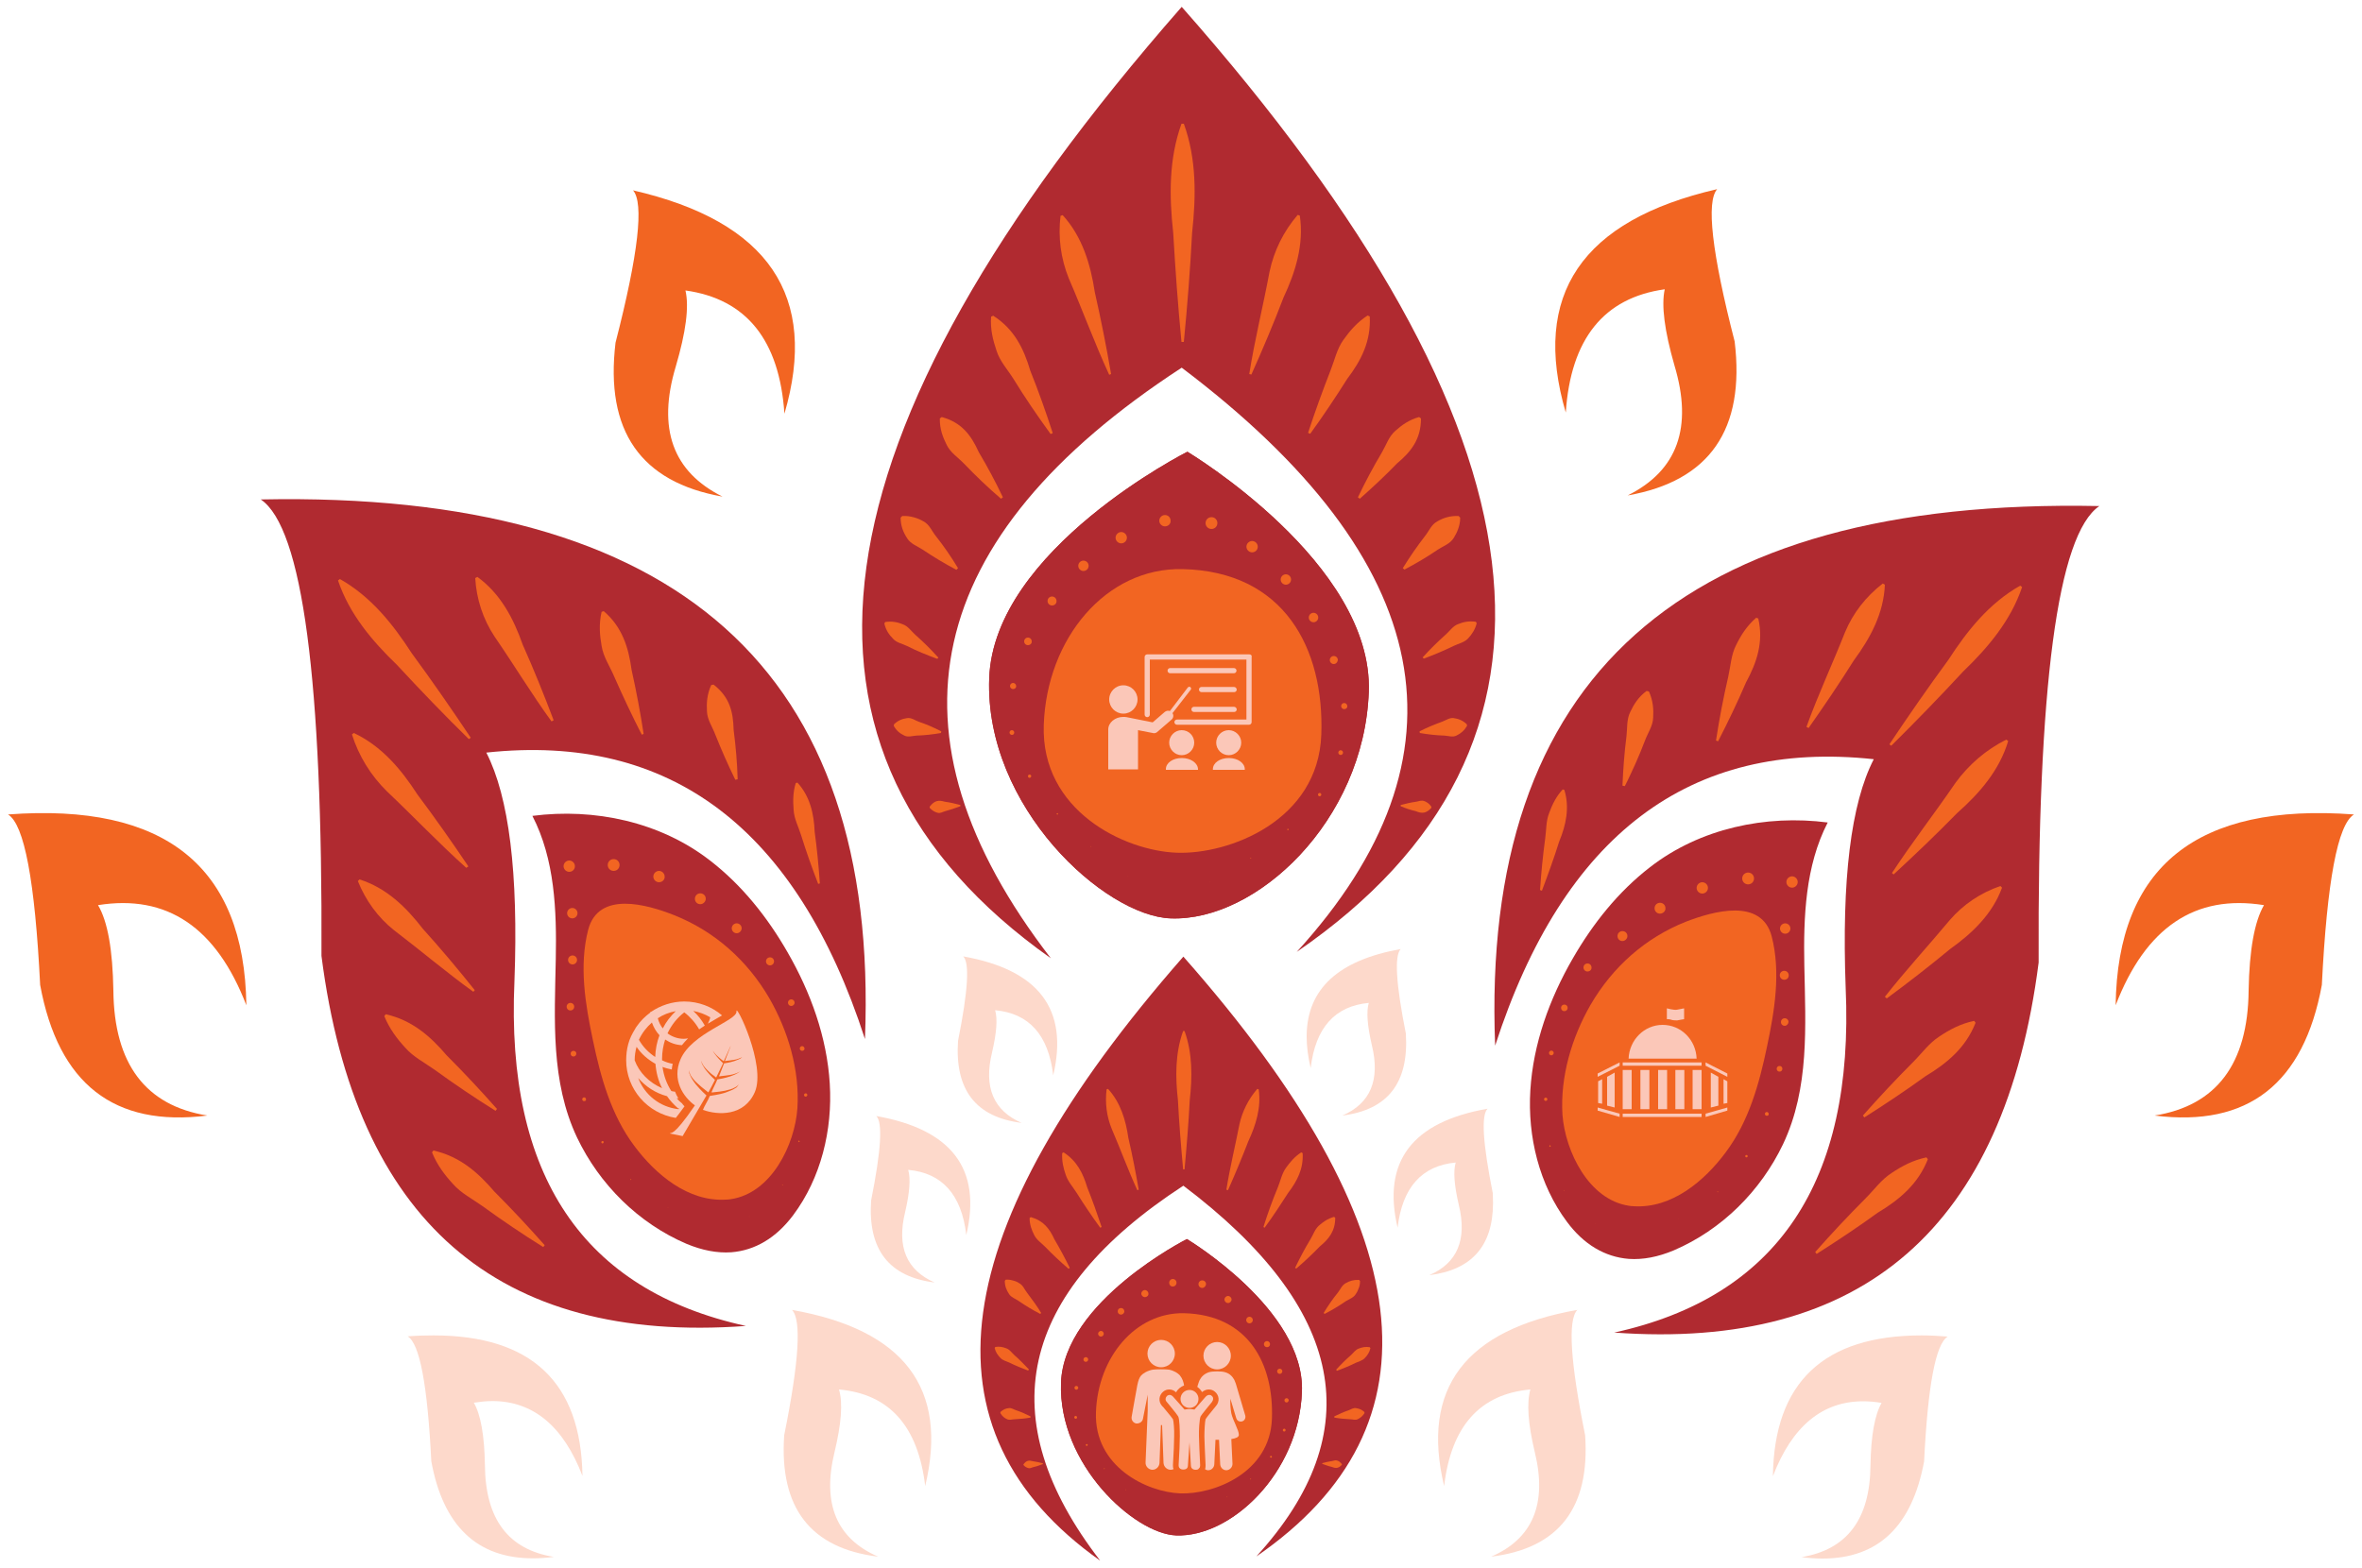 <?xml version="1.0" encoding="utf-8"?>
<!-- Generator: Adobe Illustrator 27.8.1, SVG Export Plug-In . SVG Version: 6.00 Build 0)  -->
<svg version="1.1" id="Layer_1" xmlns="http://www.w3.org/2000/svg" xmlns:xlink="http://www.w3.org/1999/xlink" x="0px" y="0px"
	 viewBox="0 0 1000 663.8" style="enable-background:new 0 0 1000 663.8;" xml:space="preserve">
<style type="text/css">
	.st0{clip-path:url(#SVGID_00000097491811344576715820000012676112822307844745_);fill:#B02A30;}
	.st1{clip-path:url(#SVGID_00000097491811344576715820000012676112822307844745_);fill:#F26522;}
	.st2{fill:#F26522;}
	.st3{clip-path:url(#SVGID_00000062163457392747322650000003392856509790147258_);fill:#F26522;}
	.st4{clip-path:url(#SVGID_00000133519844178410355410000005633358172392752273_);fill:#B02A30;}
	.st5{clip-path:url(#SVGID_00000133519844178410355410000005633358172392752273_);fill:#F26522;}
	.st6{clip-path:url(#SVGID_00000133519844178410355410000005633358172392752273_);fill:#FBC7B8;}
	.st7{clip-path:url(#SVGID_00000150088725484133867850000012724008359160695941_);fill:#F26522;}
	.st8{clip-path:url(#SVGID_00000106858854203715501730000016949596612026682040_);fill:#F26522;}
	.st9{clip-path:url(#SVGID_00000075120506025149998810000011959885733105953203_);fill:#FDD9CB;}
	.st10{clip-path:url(#SVGID_00000075120506025149998810000011959885733105953203_);fill:#F26522;}
	.st11{clip-path:url(#SVGID_00000059299072128608295630000001034459065994710972_);fill:#FDD9CB;}
	.st12{clip-path:url(#SVGID_00000072989126540221848700000000413168800543951506_);fill:#FDD9CB;}
	.st13{clip-path:url(#SVGID_00000023989344674091098050000016116122655991773374_);fill:#FDD9CB;}
	.st14{clip-path:url(#SVGID_00000034799037391056153220000002334720526376674219_);fill:#FDD9CB;}
	.st15{clip-path:url(#SVGID_00000115485174317019709180000015790274645897380994_);fill:#FBC7B8;}
	.st16{fill:#FBC7B8;}
	.st17{clip-path:url(#SVGID_00000116227305425519703320000016840492325320651165_);fill:#FBC7B8;}
	.st18{clip-path:url(#SVGID_00000116227305425519703320000016840492325320651165_);fill:#B02A30;}
	.st19{clip-path:url(#SVGID_00000116227305425519703320000016840492325320651165_);fill:#F26522;}
	.st20{clip-path:url(#SVGID_00000018209427416459716460000017394194158382162566_);fill:#F26522;}
	.st21{clip-path:url(#SVGID_00000060027730323590085430000010931605052367985294_);fill:#FBC7B8;}
	.st22{clip-path:url(#SVGID_00000060027730323590085430000010931605052367985294_);fill:#FDD9CB;}
</style>
<g>
	<g>
		<defs>
			<rect id="SVGID_1_" x="3.4" y="2.9" width="993.2" height="657.9"/>
		</defs>
		<clipPath id="SVGID_00000109016602575405942370000011685040566914527157_">
			<use xlink:href="#SVGID_1_"  style="overflow:visible;"/>
		</clipPath>
		<path style="clip-path:url(#SVGID_00000109016602575405942370000011685040566914527157_);fill:#B02A30;" d="M418.8,287.2
			c2-54.6,83.9-95.9,83.9-95.9s78.8,47.1,76.8,101.7c-2,54.6-47.5,97.3-83.9,95.9C467.7,387.9,416.8,341.8,418.8,287.2"/>
		<path style="clip-path:url(#SVGID_00000109016602575405942370000011685040566914527157_);fill:#B02A30;" d="M444.9,405.8
			c-73.3-95-54.8-178.3,55.4-250.1C608.6,237.5,624.8,320,549,403.1c126.4-86.9,110.1-220.3-48.7-400.2
			C340.8,184.8,322.3,319.1,444.9,405.8"/>
		<path style="clip-path:url(#SVGID_00000109016602575405942370000011685040566914527157_);fill:#B02A30;" d="M418.8,287.2
			c2-54.6,83.9-95.9,83.9-95.9s78.8,47.1,76.8,101.7c-2,54.6-47.5,97.3-83.9,95.9C467.7,387.9,416.8,341.8,418.8,287.2"/>
		<path style="clip-path:url(#SVGID_00000109016602575405942370000011685040566914527157_);fill:#F26522;" d="M559.4,311.1
			c-1.3,36.5-39.1,50.8-61.2,50c-22.1-0.8-57.6-17.7-56.3-54.2c1.3-36.5,26.3-66.6,58.7-65.9C543.7,241.9,560.7,274.6,559.4,311.1"
			/>
		<path style="clip-path:url(#SVGID_00000109016602575405942370000011685040566914527157_);fill:#F26522;" d="M500.2,144.8
			c-1.5-15.4-2.6-30.8-3.5-46.2c-1.7-15.5-1.9-31.2,3.5-46.2h1c5.4,14.9,5.2,30.7,3.5,46.2c-0.8,15.4-2,30.8-3.5,46.2H500.2z"/>
		<path style="clip-path:url(#SVGID_00000109016602575405942370000011685040566914527157_);fill:#F26522;" d="M528.9,158.4
			c2.3-14.6,5.9-28.9,8.6-43.4c1.9-8.9,5.9-17,11.9-24l0.9,0.3c1.8,12.2-1.8,23.8-6.9,34.7c-4.2,11-8.8,21.9-13.6,32.6L528.9,158.4z
			"/>
		<path style="clip-path:url(#SVGID_00000109016602575405942370000011685040566914527157_);fill:#F26522;" d="M553.8,183.3
			c2.9-8.9,6.1-17.7,9.5-26.4c1.7-4.3,2.7-9.1,5.4-12.9c2.7-3.8,5.8-7.5,10.3-10.4l0.9,0.4c0.6,10.4-3.6,18.6-9.5,26.4
			c-5,7.9-10.2,15.7-15.7,23.3L553.8,183.3z"/>
		<path style="clip-path:url(#SVGID_00000109016602575405942370000011685040566914527157_);fill:#F26522;" d="M574.9,210.6
			c3.1-6.5,6.5-12.9,10.2-19.1c1.8-3.1,2.9-6.7,5.7-9.1c2.7-2.4,5.7-4.6,10-5.8l0.8,0.6c0,8.7-4.1,14-10.2,19.1
			c-5,5.2-10.3,10.1-15.7,14.9L574.9,210.6z"/>
		<path style="clip-path:url(#SVGID_00000109016602575405942370000011685040566914527157_);fill:#F26522;" d="M593.9,240.6
			c2.9-4.7,6-9.2,9.4-13.6c1.7-2.1,2.7-4.9,5.2-6.2c2.7-1.6,5.5-2.4,9-2.3l0.7,0.7c0,2-0.4,3.5-0.9,4.9c-0.5,1.4-1.2,2.7-1.9,3.8
			c-1.5,2.4-4.3,3.3-6.6,4.8c-4.5,3.1-9.3,5.9-14.2,8.5L593.9,240.6z"/>
		<path style="clip-path:url(#SVGID_00000109016602575405942370000011685040566914527157_);fill:#F26522;" d="M602.3,278.4
			c3.1-3.4,6.3-6.6,9.8-9.7c1.7-1.5,3-3.6,5.2-4.4c2.4-1,4.7-1.4,7.5-1l0.4,0.6c-0.7,2.7-2,4.7-3.7,6.5c-1.6,1.7-4,2.1-6,3.1
			c-4.1,2-8.4,3.8-12.7,5.4L602.3,278.4z"/>
		<path style="clip-path:url(#SVGID_00000109016602575405942370000011685040566914527157_);fill:#F26522;" d="M601,309.7
			c3.1-1.6,6.3-2.9,9.6-4.1c1.6-0.6,3.2-1.8,4.9-1.5c2.1,0.3,3.8,1,5.5,2.6l0.1,0.7c-1.2,2-2.6,3.2-4.5,4.1c-1.6,0.8-3.4,0.1-5.1,0
			c-3.5-0.1-6.9-0.5-10.4-1.1L601,309.7z"/>
		<path style="clip-path:url(#SVGID_00000109016602575405942370000011685040566914527157_);fill:#F26522;" d="M593,340.9
			c2.2-0.6,4.4-1.1,6.6-1.4c1.1-0.2,2.2-0.7,3.3-0.3c1.1,0.4,2.1,1,3.1,2.4l0,0.5c-2.2,2.4-4,2.5-6.6,1.4c-2.2-0.5-4.3-1.2-6.4-2.1
			L593,340.9z"/>
		<path style="clip-path:url(#SVGID_00000109016602575405942370000011685040566914527157_);fill:#F26522;" d="M469.6,158.7
			c-6.2-13.4-11.2-27.2-17.1-40.8c-3.4-8.4-4.6-17.5-3.5-26.5l0.9-0.3c8.3,9.1,11.8,20.8,13.6,32.6c2.6,11.5,4.9,23,6.9,34.7
			L469.6,158.7z"/>
		<path style="clip-path:url(#SVGID_00000109016602575405942370000011685040566914527157_);fill:#F26522;" d="M444.8,183.8
			c-5.5-7.6-10.8-15.3-15.7-23.3c-2.5-4-5.8-7.5-7.2-12c-1.5-4.4-2.7-9.1-2.3-14.4l0.9-0.4c8.8,5.6,12.9,13.8,15.7,23.3
			c3.5,8.7,6.6,17.5,9.5,26.4L444.8,183.8z"/>
		<path style="clip-path:url(#SVGID_00000109016602575405942370000011685040566914527157_);fill:#F26522;" d="M423.8,211.2
			c-5.5-4.7-10.7-9.7-15.7-14.9c-2.5-2.6-5.7-4.6-7.3-7.9c-1.6-3.2-3-6.7-2.9-11.2l0.8-0.6c8.4,2.3,12.4,7.6,15.7,14.9
			c3.7,6.2,7.1,12.6,10.2,19.1L423.8,211.2z"/>
		<path style="clip-path:url(#SVGID_00000109016602575405942370000011685040566914527157_);fill:#F26522;" d="M404.9,241.3
			c-4.9-2.6-9.6-5.4-14.2-8.5c-2.2-1.5-5.1-2.4-6.6-4.8c-1.7-2.6-2.8-5.3-2.8-8.8l0.7-0.7c2-0.1,3.5,0.2,5,0.6c1.5,0.4,2.8,1,4,1.7
			c2.5,1.3,3.5,4.1,5.2,6.2c3.4,4.3,6.5,8.8,9.4,13.6L404.9,241.3z"/>
		<path style="clip-path:url(#SVGID_00000109016602575405942370000011685040566914527157_);fill:#F26522;" d="M396.8,279
			c-4.3-1.6-8.6-3.3-12.7-5.4c-2-1-4.5-1.4-6-3.1c-1.8-1.8-3.1-3.8-3.7-6.5l0.4-0.6c2.8-0.4,5.1,0,7.5,1c2.2,0.8,3.5,2.9,5.2,4.4
			c3.4,3,6.7,6.3,9.8,9.7L396.8,279z"/>
		<path style="clip-path:url(#SVGID_00000109016602575405942370000011685040566914527157_);fill:#F26522;" d="M398.4,310.4
			c-3.5,0.6-6.9,1-10.4,1.1c-1.7,0.1-3.5,0.8-5.1,0c-1.9-0.9-3.3-2-4.5-4.1l0.1-0.7c1.7-1.6,3.4-2.3,5.5-2.6
			c1.8-0.3,3.3,0.9,4.9,1.5c3.3,1.1,6.5,2.5,9.6,4.1L398.4,310.4z"/>
		<path style="clip-path:url(#SVGID_00000109016602575405942370000011685040566914527157_);fill:#F26522;" d="M406.6,341.4
			c-2.1,0.8-4.2,1.5-6.4,2.1c-1.1,0.3-2.1,1-3.2,0.7c-1.1-0.3-2.2-0.8-3.4-2.1l0-0.5c2-2.6,3.7-2.9,6.4-2.1c2.2,0.3,4.4,0.8,6.6,1.4
			L406.6,341.4z"/>
	</g>
	
		<rect x="477.6" y="371" transform="matrix(0.707 -0.707 0.707 0.707 -122.46 446.304)" class="st2" width="0.1" height="0.1"/>
	
		<rect x="461.9" y="358.5" transform="matrix(0.714 -0.7 0.7 0.714 -118.98 425.827)" class="st2" width="0.2" height="0.2"/>
	
		<rect x="447.5" y="344.4" transform="matrix(0.707 -0.707 0.707 0.707 -112.574 417.55)" class="st2" width="0.5" height="0.5"/>
	<g>
		<defs>
			<rect id="SVGID_00000181056401067378862970000014499237477547818143_" x="3.4" y="2.9" width="993.2" height="657.9"/>
		</defs>
		<clipPath id="SVGID_00000111174388526158251440000017043190917237242045_">
			<use xlink:href="#SVGID_00000181056401067378862970000014499237477547818143_"  style="overflow:visible;"/>
		</clipPath>
		<path style="clip-path:url(#SVGID_00000111174388526158251440000017043190917237242045_);fill:#F26522;" d="M435.9,329.4
			c-0.4,0-0.7-0.3-0.7-0.7c0-0.4,0.3-0.7,0.7-0.7c0.4,0,0.7,0.3,0.7,0.7C436.5,329.1,436.2,329.4,435.9,329.4"/>
		<path style="clip-path:url(#SVGID_00000111174388526158251440000017043190917237242045_);fill:#F26522;" d="M428.4,311.2
			c-0.5,0-1-0.4-1-1c0-0.5,0.4-1,1-1c0.5,0,1,0.4,1,1C429.4,310.8,429,311.2,428.4,311.2"/>
		<path style="clip-path:url(#SVGID_00000111174388526158251440000017043190917237242045_);fill:#F26522;" d="M428.9,291.8
			c-0.7,0-1.3-0.6-1.3-1.3c0-0.7,0.6-1.3,1.3-1.3s1.3,0.6,1.3,1.3C430.3,291.2,429.7,291.8,428.9,291.8"/>
		<path style="clip-path:url(#SVGID_00000111174388526158251440000017043190917237242045_);fill:#F26522;" d="M435.2,273.2
			c-0.9,0-1.6-0.7-1.6-1.6c0-0.9,0.7-1.6,1.6-1.6s1.6,0.7,1.6,1.6C436.9,272.5,436.1,273.2,435.2,273.2"/>
		<path style="clip-path:url(#SVGID_00000111174388526158251440000017043190917237242045_);fill:#F26522;" d="M445.4,256.4
			c-1.1,0-1.9-0.9-1.9-1.9c0-1.1,0.9-1.9,1.9-1.9c1.1,0,1.9,0.9,1.9,1.9C447.4,255.5,446.5,256.4,445.4,256.4"/>
		<path style="clip-path:url(#SVGID_00000111174388526158251440000017043190917237242045_);fill:#F26522;" d="M458.7,241.8
			c-1.2,0-2.2-1-2.2-2.2c0-1.2,1-2.2,2.2-2.2c1.2,0,2.2,1,2.2,2.2C460.9,240.8,459.9,241.8,458.7,241.8"/>
		<path style="clip-path:url(#SVGID_00000111174388526158251440000017043190917237242045_);fill:#F26522;" d="M474.7,230.1
			c-1.3,0-2.4-1.1-2.4-2.4c0-1.3,1.1-2.4,2.4-2.4c1.3,0,2.4,1.1,2.4,2.4C477.1,229,476,230.1,474.7,230.1"/>
		<path style="clip-path:url(#SVGID_00000111174388526158251440000017043190917237242045_);fill:#F26522;" d="M493.2,222.9
			c-1.3,0-2.4-1.1-2.4-2.4c0-1.3,1.1-2.4,2.4-2.4c1.4,0,2.4,1.1,2.4,2.4C495.7,221.8,494.6,222.9,493.2,222.9"/>
		<path style="clip-path:url(#SVGID_00000111174388526158251440000017043190917237242045_);fill:#F26522;" d="M512.9,224
			c-1.4,0-2.5-1.1-2.5-2.5c0-1.4,1.1-2.5,2.5-2.5s2.5,1.1,2.5,2.5C515.4,222.9,514.3,224,512.9,224"/>
		<path style="clip-path:url(#SVGID_00000111174388526158251440000017043190917237242045_);fill:#F26522;" d="M530.1,233.9
			c-1.3,0-2.4-1.1-2.4-2.4c0-1.3,1.1-2.4,2.4-2.4c1.3,0,2.4,1.1,2.4,2.4C532.5,232.9,531.4,233.9,530.1,233.9"/>
		<path style="clip-path:url(#SVGID_00000111174388526158251440000017043190917237242045_);fill:#F26522;" d="M544.4,247.6
			c-1.2,0-2.2-1-2.2-2.2c0-1.2,1-2.2,2.2-2.2c1.2,0,2.2,1,2.2,2.2C546.6,246.6,545.6,247.6,544.4,247.6"/>
		<path style="clip-path:url(#SVGID_00000111174388526158251440000017043190917237242045_);fill:#F26522;" d="M556.1,263.5
			c-1.1,0-2-0.9-2-2s0.9-2,2-2c1.1,0,2,0.9,2,2S557.2,263.5,556.1,263.5"/>
		<path style="clip-path:url(#SVGID_00000111174388526158251440000017043190917237242045_);fill:#F26522;" d="M564.7,281.2
			c-0.9,0-1.7-0.7-1.7-1.7c0-0.9,0.7-1.7,1.7-1.7c0.9,0,1.7,0.7,1.7,1.7C566.3,280.4,565.6,281.2,564.7,281.2"/>
		<path style="clip-path:url(#SVGID_00000111174388526158251440000017043190917237242045_);fill:#F26522;" d="M569.1,300.3
			c-0.7,0-1.3-0.6-1.3-1.3c0-0.7,0.6-1.3,1.3-1.3c0.7,0,1.3,0.6,1.3,1.3C570.5,299.7,569.9,300.3,569.1,300.3"/>
		<path style="clip-path:url(#SVGID_00000111174388526158251440000017043190917237242045_);fill:#F26522;" d="M567.6,319.7
			c-0.6,0-1-0.5-1-1c0-0.6,0.5-1,1-1c0.6,0,1,0.5,1,1C568.6,319.3,568.1,319.7,567.6,319.7"/>
		<path style="clip-path:url(#SVGID_00000111174388526158251440000017043190917237242045_);fill:#F26522;" d="M558.7,337.2
			c-0.4,0-0.7-0.3-0.7-0.7c0-0.4,0.3-0.7,0.7-0.7c0.4,0,0.7,0.3,0.7,0.7C559.4,336.8,559.1,337.2,558.7,337.2"/>
	</g>
	
		<rect x="545.1" y="351" transform="matrix(0.707 -0.707 0.707 0.707 -88.639 488.476)" class="st2" width="0.5" height="0.5"/>
	
		<rect x="529.5" y="363.3" transform="matrix(0.707 -0.707 0.707 0.707 -101.889 480.899)" class="st2" width="0.3" height="0.3"/>
	
		<rect x="512.4" y="373.6" transform="matrix(0.707 -0.707 0.707 0.707 -114.141 471.553)" class="st2" width="0.1" height="0.1"/>
	<g>
		<defs>
			<rect id="SVGID_00000011016954356536236090000003331713388048889780_" x="3.4" y="2.9" width="993.2" height="657.9"/>
		</defs>
		<clipPath id="SVGID_00000087391580088940787780000003654949005031113601_">
			<use xlink:href="#SVGID_00000011016954356536236090000003331713388048889780_"  style="overflow:visible;"/>
		</clipPath>
		<path style="clip-path:url(#SVGID_00000087391580088940787780000003654949005031113601_);fill:#B02A30;" d="M781.4,418.3
			c3.7,82.3-29,130.9-98,146c105.4,7.7,165.3-44.6,179.7-156.7c-0.5-116.8,8-181.3,25.7-193.3c-176.8-3.6-262,72.6-255.8,228.5
			c28.9-89.3,82.4-129.7,160.3-121.3C783.6,340.3,779.7,372.5,781.4,418.3"/>
		<path style="clip-path:url(#SVGID_00000087391580088940787780000003654949005031113601_);fill:#F26522;" d="M799.9,315.2
			c8.1-12.1,16.4-24.1,25-35.8c8-12.4,17.3-24,30.4-31.4l0.8,0.6c-4.8,14.2-14.4,25.6-25,35.8c-9.9,10.7-20,21.1-30.4,31.4
			L799.9,315.2z"/>
		<path style="clip-path:url(#SVGID_00000087391580088940787780000003654949005031113601_);fill:#F26522;" d="M764.8,307.8
			c4.9-13.6,11-26.6,16.3-40c3.4-8.2,8.9-15.2,16-20.7l0.9,0.5c-0.5,12.1-6.1,22.5-13.1,32c-6.1,9.7-12.6,19.3-19.2,28.7
			L764.8,307.8z"/>
		<path style="clip-path:url(#SVGID_00000087391580088940787780000003654949005031113601_);fill:#F26522;" d="M801,369.7
			c8.5-13,18.1-25.3,26.9-38.2c5.6-7.7,12.9-14,21.5-18.3l0.8,0.6c-3.7,12.4-12.1,22.1-21.6,30.5c-8.7,8.9-17.7,17.5-26.9,26
			L801,369.7z"/>
		<path style="clip-path:url(#SVGID_00000087391580088940787780000003654949005031113601_);fill:#F26522;" d="M798,422.1
			c8.8-11.2,18.4-21.6,27.5-32.5c5.7-6.6,13-11.5,21.4-14.4l0.7,0.7c-4.1,11.2-12.6,19.3-22,26c-8.7,7.2-17.7,14.2-26.8,20.9
			L798,422.1z"/>
		<path style="clip-path:url(#SVGID_00000087391580088940787780000003654949005031113601_);fill:#F26522;" d="M788.7,472.4
			c6.9-7.8,14-15.4,21.3-22.7c3.7-3.7,6.7-8,11.1-10.8c4.3-2.9,9-5.4,14.7-6.6l0.6,0.8c-4.2,10.6-12,17.1-21.3,22.7
			c-8.4,6.1-17,11.8-25.8,17.4L788.7,472.4z"/>
		<path style="clip-path:url(#SVGID_00000087391580088940787780000003654949005031113601_);fill:#F26522;" d="M768.5,530.2
			c6.9-7.8,14-15.4,21.3-22.7c3.7-3.7,6.7-8,11.1-10.8c4.3-2.9,9-5.4,14.7-6.6l0.6,0.8c-4.2,10.6-12,17.1-21.3,22.7
			c-8.4,6.1-17,11.8-25.8,17.4L768.5,530.2z"/>
		<path style="clip-path:url(#SVGID_00000087391580088940787780000003654949005031113601_);fill:#F26522;" d="M726.5,313.6
			c1.4-9.1,3.1-18.1,5.2-27.1c1-4.5,1.2-9.2,3.3-13.3c2-4.1,4.5-8.1,8.5-11.6l0.9,0.3c2.3,10-0.6,18.6-5.2,27.1
			c-3.6,8.4-7.6,16.7-11.8,24.9L726.5,313.6z"/>
		<path style="clip-path:url(#SVGID_00000087391580088940787780000003654949005031113601_);fill:#F26522;" d="M686.9,332.7
			c0.3-7,0.8-14,1.7-20.9c0.4-3.4,0-7.1,1.6-10.3c1.5-3.2,3.4-6.3,6.9-8.9l1,0.2c1.8,4,2,7.6,1.8,11.1c-0.1,3.5-2.3,6.5-3.5,9.8
			c-1.2,3.2-2.6,6.5-4,9.7c-1.5,3.2-2.9,6.4-4.5,9.5L686.9,332.7z"/>
		<path style="clip-path:url(#SVGID_00000087391580088940787780000003654949005031113601_);fill:#F26522;" d="M652,376.9
			c0.5-7.3,1.2-14.6,2.2-21.9c0.5-3.6,0.3-7.4,1.7-10.8c1.3-3.6,3-7,5.7-9.9l0.7,0.2c2.3,7.5,0.7,14.9-2.2,21.9
			c-2.2,7-4.7,13.9-7.3,20.8L652,376.9z"/>
		<path style="clip-path:url(#SVGID_00000087391580088940787780000003654949005031113601_);fill:#B02A30;" d="M689.6,533.1
			c6,0.4,12.3-0.8,19-3.6c20.3-8.7,36.8-25.1,46.3-45c11.2-23.7,9.5-49.9,9-75.5c-0.4-20.7,0.4-42.3,9.9-60.7
			c-26.2-3.4-54.1,2.5-75.2,18.9c-13.5,10.4-24.3,24-32.8,38.8c-9.8,17-16.7,36-17.9,55.7c-1.2,19.6,3.7,39.9,15.5,55.7
			C670.5,527,679.5,532.3,689.6,533.1"/>
		<path style="clip-path:url(#SVGID_00000087391580088940787780000003654949005031113601_);fill:#F26522;" d="M689.6,510.6
			c0.7,0.1,1.4,0.2,2.1,0.2c16.1,1,29.9-10.7,38.9-22.8c9.8-13.1,14.2-29,17.5-44.8c3.2-15.1,5.9-31.4,2-46.6
			c-4.3-16.6-24.9-10.7-36.3-6.3c-17.2,6.8-31.1,19.2-40.4,35.2c-8,13.9-12.9,30.5-11.9,46.6C662.7,487.6,672.6,508,689.6,510.6"/>
		<path style="clip-path:url(#SVGID_00000087391580088940787780000003654949005031113601_);fill:#FBC7B8;" d="M528.9,277.1h-43.2
			c-0.6,0-1.1,0.5-1.1,1.1v24.4c0,0.6,0.5,1.1,1.1,1.1c0.6,0,1.1-0.5,1.1-1.1v-23.3h40.9v25.4h-29.4c-0.6,0-1.1,0.5-1.1,1.1
			c0,0.6,0.5,1.1,1.1,1.1h30.5c0.6,0,1.1-0.5,1.1-1.1v-27.6C530.1,277.6,529.6,277.1,528.9,277.1"/>
		<path style="clip-path:url(#SVGID_00000087391580088940787780000003654949005031113601_);fill:#FBC7B8;" d="M481.6,296.2
			c0,3.3-2.7,6-6,6c-3.3,0-6-2.7-6-6c0-3.3,2.7-6,6-6C478.9,290.2,481.6,292.9,481.6,296.2"/>
		<path style="clip-path:url(#SVGID_00000087391580088940787780000003654949005031113601_);fill:#FBC7B8;" d="M525.5,314.5
			c0,2.9-2.4,5.3-5.3,5.3c-2.9,0-5.3-2.4-5.3-5.3c0-2.9,2.4-5.3,5.3-5.3C523.1,309.2,525.5,311.6,525.5,314.5"/>
		<path style="clip-path:url(#SVGID_00000087391580088940787780000003654949005031113601_);fill:#FBC7B8;" d="M505.6,314.5
			c0,2.9-2.4,5.3-5.3,5.3c-2.9,0-5.3-2.4-5.3-5.3c0-2.9,2.4-5.3,5.3-5.3C503.3,309.2,505.6,311.6,505.6,314.5"/>
		<path style="clip-path:url(#SVGID_00000087391580088940787780000003654949005031113601_);fill:#FBC7B8;" d="M496.4,302l7.7-9.9
			c0.3-0.3,0.2-0.8-0.1-1.1c-0.3-0.3-0.8-0.2-1.1,0.1l-7.6,10c-0.7-0.3-1.6-0.1-2.2,0.4l-5.1,4.4l-10.5-2.1l-0.5-0.1
			c-0.5-0.1-0.9-0.1-1.4-0.1h-0.1c-3.4,0-6.3,2.4-6.3,5.3v16.9h12.6v-16.6l6.2,1.2l0.5,0.1c0.5,0,1.1-0.2,1.4-0.5l5.9-5.1
			C496.8,304.2,497,302.9,496.4,302"/>
		<path style="clip-path:url(#SVGID_00000087391580088940787780000003654949005031113601_);fill:#FBC7B8;" d="M520.3,321h-0.1
			c-3.8,0-6.7,2.1-6.7,4.7v0.3H527v-0.3C527,323.1,524,321,520.3,321"/>
		<path style="clip-path:url(#SVGID_00000087391580088940787780000003654949005031113601_);fill:#FBC7B8;" d="M500.4,321h-0.1
			c-3.8,0-6.7,2.1-6.7,4.7v0.3h13.6v-0.3C507.1,323.1,504.1,321,500.4,321"/>
		<path style="clip-path:url(#SVGID_00000087391580088940787780000003654949005031113601_);fill:#FBC7B8;" d="M522.4,282.9h-27
			c-0.6,0-1.1,0.5-1.1,1.1c0,0.6,0.5,1.1,1.1,1.1h27c0.6,0,1.1-0.5,1.1-1.1C523.5,283.5,523.1,282.9,522.4,282.9"/>
		<path style="clip-path:url(#SVGID_00000087391580088940787780000003654949005031113601_);fill:#FBC7B8;" d="M522.4,290.9h-13.7
			c-0.6,0-1.1,0.5-1.1,1.1c0,0.6,0.5,1.1,1.1,1.1h13.8c0.6,0,1.1-0.5,1.1-1.1C523.5,291.4,523.1,290.9,522.4,290.9"/>
		<path style="clip-path:url(#SVGID_00000087391580088940787780000003654949005031113601_);fill:#FBC7B8;" d="M522.4,299.3h-16.9
			c-0.6,0-1.1,0.5-1.1,1.1c0,0.6,0.5,1.1,1.1,1.1h17c0.6,0,1.1-0.5,1.1-1.1C523.5,299.8,523.1,299.3,522.4,299.3"/>
		<path style="clip-path:url(#SVGID_00000087391580088940787780000003654949005031113601_);fill:#B02A30;" d="M217.8,415.5
			c-3.7,82.3,29,130.9,98,146c-105.4,7.7-165.3-44.6-179.7-156.7c0.5-116.8-8-181.3-25.7-193.3c176.8-3.6,262,72.6,255.8,228.5
			c-28.9-89.3-82.4-129.7-160.3-121.3C215.5,337.5,219.5,369.7,217.8,415.5"/>
		<path style="clip-path:url(#SVGID_00000087391580088940787780000003654949005031113601_);fill:#F26522;" d="M198.5,313
			c-10.4-10.2-20.5-20.7-30.4-31.4c-10.6-10.2-20.2-21.6-25-35.8l0.8-0.6c13.1,7.4,22.4,19,30.4,31.4c8.6,11.7,16.9,23.7,25,35.8
			L198.5,313z"/>
		<path style="clip-path:url(#SVGID_00000087391580088940787780000003654949005031113601_);fill:#F26522;" d="M233.5,305.5
			c-8.5-11.7-15.9-24-24.1-35.9c-4.9-7.4-7.7-15.9-8.2-24.8l0.9-0.5c9.8,7.1,15.3,17.6,19.2,28.7c4.7,10.5,9,21.2,13.1,32
			L233.5,305.5z"/>
		<path style="clip-path:url(#SVGID_00000087391580088940787780000003654949005031113601_);fill:#F26522;" d="M197.4,367.5
			c-11.6-10.4-22.3-21.7-33.6-32.4c-6.8-6.7-11.9-14.9-14.8-24.1l0.8-0.6c11.7,5.5,20,15.3,26.9,26c7.5,10,14.6,20.1,21.6,30.5
			L197.4,367.5z"/>
		<path style="clip-path:url(#SVGID_00000087391580088940787780000003654949005031113601_);fill:#F26522;" d="M200.4,420
			c-11.5-8.3-22.3-17.5-33.6-26.1c-6.8-5.4-12-12.6-15.3-20.8l0.7-0.7c11.4,3.6,19.8,11.8,26.8,20.9c7.6,8.4,14.9,17.1,22,26
			L200.4,420z"/>
		<path style="clip-path:url(#SVGID_00000087391580088940787780000003654949005031113601_);fill:#F26522;" d="M209.8,470.4
			c-8.8-5.5-17.4-11.3-25.8-17.4c-4.2-3-9-5.4-12.4-9.3c-3.5-3.8-6.7-8-8.9-13.4l0.6-0.8c11.1,2.5,18.8,9.2,25.8,17.4
			c7.3,7.3,14.4,14.9,21.3,22.7L209.8,470.4z"/>
		<path style="clip-path:url(#SVGID_00000087391580088940787780000003654949005031113601_);fill:#F26522;" d="M230,528.1
			c-8.8-5.5-17.4-11.3-25.8-17.4c-4.2-3-9-5.4-12.4-9.3c-3.5-3.8-6.7-8-8.9-13.4l0.6-0.8c11.1,2.5,18.8,9.2,25.8,17.4
			c7.3,7.3,14.4,14.9,21.3,22.7L230,528.1z"/>
		<path style="clip-path:url(#SVGID_00000087391580088940787780000003654949005031113601_);fill:#F26522;" d="M271.7,311.1
			c-4.2-8.2-8.1-16.5-11.8-24.9c-1.8-4.2-4.5-8.1-5.2-12.7c-0.8-4.5-1.2-9.2,0-14.4l0.9-0.3c7.8,6.7,10.5,15.3,11.8,24.9
			c2,9,3.7,18,5.1,27.1L271.7,311.1z"/>
		<path style="clip-path:url(#SVGID_00000087391580088940787780000003654949005031113601_);fill:#F26522;" d="M311.3,330.2
			c-3.1-6.3-5.9-12.7-8.5-19.2c-1.2-3.2-3.4-6.3-3.5-9.8c-0.2-3.5,0-7.1,1.8-11.1l1-0.2c6.8,5.3,8.3,11.4,8.5,19.2
			c0.9,6.9,1.5,13.9,1.7,20.9L311.3,330.2z"/>
		<path style="clip-path:url(#SVGID_00000087391580088940787780000003654949005031113601_);fill:#F26522;" d="M346.4,374.3
			c-2.7-6.9-5.1-13.8-7.3-20.8c-1.1-3.5-2.9-6.8-3.1-10.5c-0.3-3.8-0.3-7.6,0.9-11.4l0.7-0.2c5.3,5.8,7,13.2,7.3,20.8
			c1,7.3,1.7,14.6,2.2,21.9L346.4,374.3z"/>
		<path style="clip-path:url(#SVGID_00000087391580088940787780000003654949005031113601_);fill:#B02A30;" d="M309.6,530.3
			c-6,0.4-12.3-0.8-19-3.6c-20.3-8.7-36.8-25.1-46.3-45c-11.2-23.7-9.5-49.9-9-75.5c0.4-20.7-0.4-42.3-9.9-60.7
			c26.2-3.4,54.1,2.5,75.2,18.9c13.5,10.4,24.3,24,32.8,38.8c9.8,17,16.7,36,17.9,55.7c1.2,19.6-3.7,39.9-15.5,55.7
			C328.6,524.2,319.7,529.5,309.6,530.3"/>
		<path style="clip-path:url(#SVGID_00000087391580088940787780000003654949005031113601_);fill:#F26522;" d="M309.5,507.8
			c-0.7,0.1-1.4,0.2-2.1,0.2c-16.1,1-29.9-10.7-38.9-22.8c-9.8-13.1-14.2-29-17.5-44.8c-3.2-15.1-5.9-31.4-2-46.6
			c4.3-16.7,24.9-10.8,36.3-6.3c17.2,6.8,31.1,19.2,40.4,35.2c8,13.9,12.9,30.5,11.9,46.6C336.5,484.8,326.6,505.2,309.5,507.8"/>
	</g>
	<polygon class="st2" points="282.7,511.5 282.8,511.6 282.9,511.5 282.8,511.4 	"/>
	<polygon class="st2" points="266.8,499.5 267.1,499.7 267.3,499.5 267.1,499.3 	"/>
	<g>
		<defs>
			<rect id="SVGID_00000012434945408485639510000004738124594328523947_" x="3.4" y="2.9" width="993.2" height="657.9"/>
		</defs>
		<clipPath id="SVGID_00000173140964737210394200000001809597922845821318_">
			<use xlink:href="#SVGID_00000012434945408485639510000004738124594328523947_"  style="overflow:visible;"/>
		</clipPath>
		<path style="clip-path:url(#SVGID_00000173140964737210394200000001809597922845821318_);fill:#F26522;" d="M255.1,484.2
			c-0.3,0-0.5-0.2-0.5-0.5c0-0.3,0.2-0.5,0.5-0.5c0.3,0,0.5,0.2,0.5,0.5C255.5,484,255.3,484.2,255.1,484.2"/>
		<path style="clip-path:url(#SVGID_00000173140964737210394200000001809597922845821318_);fill:#F26522;" d="M247.3,466.3
			c-0.5,0-0.8-0.4-0.8-0.8c0-0.5,0.4-0.8,0.8-0.8c0.5,0,0.8,0.4,0.8,0.8C248.2,466,247.8,466.3,247.3,466.3"/>
		<path style="clip-path:url(#SVGID_00000173140964737210394200000001809597922845821318_);fill:#F26522;" d="M242.8,447.4
			c-0.7,0-1.2-0.5-1.2-1.2c0-0.7,0.5-1.2,1.2-1.2c0.7,0,1.2,0.5,1.2,1.2C244,446.8,243.5,447.4,242.8,447.4"/>
		<path style="clip-path:url(#SVGID_00000173140964737210394200000001809597922845821318_);fill:#F26522;" d="M241.5,427.9
			c-0.9,0-1.6-0.7-1.6-1.6c0-0.9,0.7-1.6,1.6-1.6s1.6,0.7,1.6,1.6C243.1,427.2,242.4,427.9,241.5,427.9"/>
		<path style="clip-path:url(#SVGID_00000173140964737210394200000001809597922845821318_);fill:#F26522;" d="M242.4,408.4
			c-1.1,0-1.9-0.9-1.9-1.9c0-1.1,0.9-1.9,1.9-1.9c1.1,0,1.9,0.9,1.9,1.9C244.3,407.6,243.4,408.4,242.4,408.4"/>
		<path style="clip-path:url(#SVGID_00000173140964737210394200000001809597922845821318_);fill:#F26522;" d="M242.3,388.9
			c-1.2,0-2.2-1-2.2-2.2c0-1.2,1-2.2,2.2-2.2c1.2,0,2.2,1,2.2,2.2C244.5,387.9,243.5,388.9,242.3,388.9"/>
		<path style="clip-path:url(#SVGID_00000173140964737210394200000001809597922845821318_);fill:#F26522;" d="M241,369.2
			c-1.3,0-2.4-1.1-2.4-2.4c0-1.3,1.1-2.4,2.4-2.4c1.3,0,2.4,1.1,2.4,2.4C243.4,368.2,242.3,369.2,241,369.2"/>
		<path style="clip-path:url(#SVGID_00000173140964737210394200000001809597922845821318_);fill:#F26522;" d="M259.8,368.8
			c-1.4,0-2.5-1.1-2.5-2.5s1.1-2.5,2.5-2.5s2.5,1.1,2.5,2.5S261.2,368.8,259.8,368.8"/>
		<path style="clip-path:url(#SVGID_00000173140964737210394200000001809597922845821318_);fill:#F26522;" d="M279,373.6
			c-1.3,0-2.4-1.1-2.4-2.4c0-1.3,1.1-2.4,2.4-2.4c1.3,0,2.4,1.1,2.4,2.4C281.5,372.5,280.4,373.6,279,373.6"/>
		<path style="clip-path:url(#SVGID_00000173140964737210394200000001809597922845821318_);fill:#F26522;" d="M296.5,382.9
			c-1.3,0-2.3-1-2.3-2.3c0-1.3,1-2.3,2.3-2.3c1.3,0,2.3,1,2.3,2.3C298.8,381.8,297.7,382.9,296.5,382.9"/>
		<path style="clip-path:url(#SVGID_00000173140964737210394200000001809597922845821318_);fill:#F26522;" d="M311.9,395.2
			c-1.1,0-2.1-0.9-2.1-2.1c0-1.1,0.9-2.1,2.1-2.1c1.1,0,2.1,0.9,2.1,2.1C314,394.2,313,395.2,311.9,395.2"/>
		<path style="clip-path:url(#SVGID_00000173140964737210394200000001809597922845821318_);fill:#F26522;" d="M326,408.8
			c-1,0-1.7-0.8-1.7-1.7c0-1,0.8-1.7,1.7-1.7c1,0,1.7,0.8,1.7,1.7C327.7,408,327,408.8,326,408.8"/>
		<path style="clip-path:url(#SVGID_00000173140964737210394200000001809597922845821318_);fill:#F26522;" d="M335,426
			c-0.8,0-1.4-0.6-1.4-1.4c0-0.8,0.6-1.4,1.4-1.4c0.8,0,1.4,0.6,1.4,1.4C336.4,425.4,335.7,426,335,426"/>
		<path style="clip-path:url(#SVGID_00000173140964737210394200000001809597922845821318_);fill:#F26522;" d="M339.6,445
			c-0.6,0-1-0.5-1-1c0-0.6,0.5-1,1-1s1,0.5,1,1C340.7,444.5,340.2,445,339.6,445"/>
		<path style="clip-path:url(#SVGID_00000173140964737210394200000001809597922845821318_);fill:#F26522;" d="M341.1,464.4
			c-0.4,0-0.7-0.3-0.7-0.7c0-0.4,0.3-0.7,0.7-0.7c0.4,0,0.7,0.3,0.7,0.7C341.8,464.1,341.4,464.4,341.1,464.4"/>
	</g>
	
		<rect x="338.1" y="483.1" transform="matrix(0.707 -0.707 0.707 0.707 -242.677 380.802)" class="st2" width="0.5" height="0.5"/>
	<polygon class="st2" points="331.1,501.9 331.3,502 331.5,501.9 331.3,501.7 	"/>
	
		<rect x="317.4" y="515.3" transform="matrix(0.685 -0.728 0.728 0.685 -275.39 393.273)" class="st2" width="0.1" height="0.1"/>
	<polygon class="st2" points="710.4,516.1 710.5,516.1 710.5,516.1 710.5,516 	"/>
	
		<rect x="726.6" y="504.6" transform="matrix(0.713 -0.702 0.702 0.713 -145.272 654.99)" class="st2" width="0.3" height="0.3"/>
	<g>
		<defs>
			<rect id="SVGID_00000144317736229753294330000010599064172370546103_" x="3.4" y="2.9" width="993.2" height="657.9"/>
		</defs>
		<clipPath id="SVGID_00000123431822791666995970000001540952303653596329_">
			<use xlink:href="#SVGID_00000144317736229753294330000010599064172370546103_"  style="overflow:visible;"/>
		</clipPath>
		<path style="clip-path:url(#SVGID_00000123431822791666995970000001540952303653596329_);fill:#F26522;" d="M739.4,490.1
			c-0.3,0-0.5-0.2-0.5-0.5c0-0.3,0.2-0.5,0.5-0.5c0.3,0,0.5,0.2,0.5,0.5C739.9,489.9,739.7,490.1,739.4,490.1"/>
		<path style="clip-path:url(#SVGID_00000123431822791666995970000001540952303653596329_);fill:#F26522;" d="M748,472.5
			c-0.5,0-0.8-0.4-0.8-0.8c0-0.5,0.4-0.8,0.8-0.8c0.5,0,0.8,0.4,0.8,0.8C748.9,472.2,748.5,472.5,748,472.5"/>
		<path style="clip-path:url(#SVGID_00000123431822791666995970000001540952303653596329_);fill:#F26522;" d="M753.4,453.8
			c-0.7,0-1.2-0.5-1.2-1.2c0-0.7,0.5-1.2,1.2-1.2c0.7,0,1.2,0.5,1.2,1.2C754.6,453.3,754.1,453.8,753.4,453.8"/>
		<path style="clip-path:url(#SVGID_00000123431822791666995970000001540952303653596329_);fill:#F26522;" d="M755.6,434.4
			c-0.9,0-1.6-0.7-1.6-1.6c0-0.9,0.7-1.6,1.6-1.6c0.9,0,1.6,0.7,1.6,1.6C757.1,433.7,756.4,434.4,755.6,434.4"/>
		<path style="clip-path:url(#SVGID_00000123431822791666995970000001540952303653596329_);fill:#F26522;" d="M755.4,414.9
			c-1.1,0-1.9-0.9-1.9-1.9c0-1.1,0.9-1.9,1.9-1.9c1.1,0,1.9,0.9,1.9,1.9C757.3,414.1,756.5,414.9,755.4,414.9"/>
		<path style="clip-path:url(#SVGID_00000123431822791666995970000001540952303653596329_);fill:#F26522;" d="M755.8,395.4
			c-1.2,0-2.2-1-2.2-2.2c0-1.2,1-2.2,2.2-2.2c1.2,0,2.2,1,2.2,2.2C758,394.4,757,395.4,755.8,395.4"/>
		<path style="clip-path:url(#SVGID_00000123431822791666995970000001540952303653596329_);fill:#F26522;" d="M758.7,375.9
			c-1.3,0-2.4-1.1-2.4-2.4c0-1.3,1.1-2.4,2.4-2.4c1.3,0,2.4,1.1,2.4,2.4C761.1,374.8,760,375.9,758.7,375.9"/>
		<path style="clip-path:url(#SVGID_00000123431822791666995970000001540952303653596329_);fill:#F26522;" d="M740.1,374.5
			c-1.4,0-2.5-1.1-2.5-2.5c0-1.4,1.1-2.5,2.5-2.5c1.4,0,2.5,1.1,2.5,2.5C742.6,373.4,741.5,374.5,740.1,374.5"/>
		<path style="clip-path:url(#SVGID_00000123431822791666995970000001540952303653596329_);fill:#F26522;" d="M720.7,378.4
			c-1.3,0-2.4-1.1-2.4-2.4c0-1.3,1.1-2.4,2.4-2.4s2.4,1.1,2.4,2.4C723.1,377.3,722,378.4,720.7,378.4"/>
		<path style="clip-path:url(#SVGID_00000123431822791666995970000001540952303653596329_);fill:#F26522;" d="M702.8,386.9
			c-1.3,0-2.3-1-2.3-2.3c0-1.3,1-2.3,2.3-2.3c1.3,0,2.3,1,2.3,2.3C705.2,385.8,704.1,386.9,702.8,386.9"/>
		<path style="clip-path:url(#SVGID_00000123431822791666995970000001540952303653596329_);fill:#F26522;" d="M686.9,398.5
			c-1.2,0-2.1-0.9-2.1-2.1c0-1.2,0.9-2.1,2.1-2.1c1.2,0,2.1,0.9,2.1,2.1C689,397.5,688,398.5,686.9,398.5"/>
		<path style="clip-path:url(#SVGID_00000123431822791666995970000001540952303653596329_);fill:#F26522;" d="M672.1,411.4
			c-1,0-1.7-0.8-1.7-1.7c0-1,0.8-1.7,1.7-1.7c1,0,1.7,0.8,1.7,1.7C673.9,410.6,673.1,411.4,672.1,411.4"/>
		<path style="clip-path:url(#SVGID_00000123431822791666995970000001540952303653596329_);fill:#F26522;" d="M662.3,428.2
			c-0.8,0-1.4-0.6-1.4-1.4c0-0.8,0.6-1.4,1.4-1.4c0.8,0,1.4,0.6,1.4,1.4C663.7,427.6,663.1,428.2,662.3,428.2"/>
		<path style="clip-path:url(#SVGID_00000123431822791666995970000001540952303653596329_);fill:#F26522;" d="M656.8,446.9
			c-0.6,0-1-0.5-1-1c0-0.6,0.5-1,1-1c0.6,0,1,0.5,1,1C657.8,446.4,657.3,446.9,656.8,446.9"/>
		<path style="clip-path:url(#SVGID_00000123431822791666995970000001540952303653596329_);fill:#F26522;" d="M654.4,466.2
			c-0.4,0-0.7-0.3-0.7-0.7s0.3-0.7,0.7-0.7c0.4,0,0.7,0.3,0.7,0.7S654.8,466.2,654.4,466.2"/>
	</g>
	<polygon class="st2" points="655.9,485.3 656.2,485.7 656.6,485.3 656.2,484.9 	"/>
	
		<rect x="662.3" y="504" transform="matrix(0.707 -0.707 0.707 0.707 -162.459 615.996)" class="st2" width="0.2" height="0.2"/>
	<polygon class="st2" points="675.5,518.3 675.5,518.4 675.6,518.3 675.5,518.3 	"/>
	<g>
		<defs>
			<rect id="SVGID_00000084496377122123691360000012523331088865804674_" x="3.4" y="2.9" width="993.2" height="657.9"/>
		</defs>
		<clipPath id="SVGID_00000079446796987844316910000000078654213429171087_">
			<use xlink:href="#SVGID_00000084496377122123691360000012523331088865804674_"  style="overflow:visible;"/>
		</clipPath>
		<path style="clip-path:url(#SVGID_00000079446796987844316910000000078654213429171087_);fill:#FDD9CB;" d="M813.6,565.5
			c-41.5,0-62.5,19.9-63,59.6c8.1-21.1,20.9-31.7,38.2-31.7c2.5,0,5.1,0.2,7.8,0.7c-2.9,5.1-4.5,13.9-4.7,26.5
			c-0.2,22.7-9.9,35.6-29.2,38.8c3.1,0.4,6.1,0.6,8.9,0.6c23.6,0,37.9-13.7,43-41.1c1.6-32.2,4.9-49.8,10-52.9
			C820.8,565.7,817.1,565.5,813.6,565.5"/>
		<path style="clip-path:url(#SVGID_00000079446796987844316910000000078654213429171087_);fill:#FDD9CB;" d="M183.5,565.5
			c-3.5,0-7.1,0.1-10.9,0.4c5.1,3.1,8.4,20.7,10,52.9c5,27.4,19.4,41.1,43,41.1c2.8,0,5.8-0.2,8.9-0.6c-19.3-3.1-29-16-29.2-38.8
			c-0.2-12.6-1.8-21.5-4.7-26.5c2.7-0.4,5.3-0.7,7.8-0.7c17.3,0,30.1,10.6,38.2,31.7C246,585.4,225,565.5,183.5,565.5"/>
		<path style="clip-path:url(#SVGID_00000079446796987844316910000000078654213429171087_);fill:#F26522;" d="M48,419.5
			c0.3,31,13.6,48.7,39.8,52.9c-39.5,5-63.1-13.4-70.8-55.3c-2.2-44-6.7-68-13.6-72.2c66.4-5,100.1,22,100.9,80.8
			c-12.7-33-33.6-47.1-62.8-42.4C45.6,390.2,47.7,402.2,48,419.5"/>
		<path style="clip-path:url(#SVGID_00000079446796987844316910000000078654213429171087_);fill:#F26522;" d="M952,419.5
			c-0.3,31-13.6,48.7-39.8,52.9c39.5,5,63.1-13.4,70.8-55.3c2.2-44,6.7-68,13.6-72.2c-66.4-5-100.1,22-100.9,80.8
			c12.7-33,33.6-47.1,62.8-42.4C954.5,390.2,952.3,402.2,952,419.5"/>
		<path style="clip-path:url(#SVGID_00000079446796987844316910000000078654213429171087_);fill:#F26522;" d="M708.9,154.7
			c7.9,26.3,1.3,44.6-19.8,55.1c34.7-6.1,49.8-27.9,45.3-65.2c-9.7-37.7-12.1-59.2-7.4-64.5c-57.4,13.2-78.7,44.8-64.1,94.6
			c2.1-31.2,16.1-48.6,41.9-52.2C703.3,129.3,704.7,140.1,708.9,154.7"/>
		<path style="clip-path:url(#SVGID_00000079446796987844316910000000078654213429171087_);fill:#F26522;" d="M286.1,155.2
			c-7.9,26.3-1.3,44.6,19.8,55.1c-34.7-6.1-49.8-27.9-45.3-65.2c9.7-37.7,12.1-59.2,7.4-64.5c57.4,13.2,78.7,44.8,64.1,94.6
			c-2.1-31.2-16.1-48.6-41.9-52.2C291.8,129.9,290.4,140.6,286.1,155.2"/>
	</g>
	<g>
		<defs>
			<rect id="SVGID_00000152231573693508859550000008592691644233206182_" x="590" y="469.5" width="42.2" height="70.5"/>
		</defs>
		<clipPath id="SVGID_00000163769770575182532050000014653614311861681595_">
			<use xlink:href="#SVGID_00000152231573693508859550000008592691644233206182_"  style="overflow:visible;"/>
		</clipPath>
		<path style="clip-path:url(#SVGID_00000163769770575182532050000014653614311861681595_);fill:#FDD9CB;" d="M629.8,469.5
			L629.8,469.5c-32,5.6-44.7,22.4-38.1,50.4c2-17.1,10.3-26.3,24.6-27.6c-1.1,3.7-0.6,9.7,1.3,17.9c3.6,14.7-0.6,24.7-12.5,29.8
			c17.9-2.2,26.9-12.3,27-30.4v-0.5c0-1.2-0.1-2.5-0.1-3.8C627.8,484.2,627,472.3,629.8,469.5"/>
	</g>
	<g>
		<defs>
			<rect id="SVGID_00000100383350235994289360000017070722306066636455_" x="553.2" y="401.9" width="42.2" height="70.5"/>
		</defs>
		<clipPath id="SVGID_00000092431957859162927510000009431706403051025853_">
			<use xlink:href="#SVGID_00000100383350235994289360000017070722306066636455_"  style="overflow:visible;"/>
		</clipPath>
		<path style="clip-path:url(#SVGID_00000092431957859162927510000009431706403051025853_);fill:#FDD9CB;" d="M593,401.9L593,401.9
			c-26.4,4.7-39.6,16.9-39.8,36.6v0.6c0,4.1,0.6,8.5,1.7,13.2c2-17.1,10.3-26.3,24.6-27.6c-1.1,3.7-0.6,9.7,1.3,17.9
			c3.6,14.7-0.6,24.7-12.5,29.8h0c19.3-2.4,28.2-13.9,26.9-34.7C591,416.6,590.3,404.7,593,401.9"/>
	</g>
	<g>
		<defs>
			<rect id="SVGID_00000001636906788557832510000017333195781641125765_" x="368.6" y="472.6" width="42.2" height="70.5"/>
		</defs>
		<clipPath id="SVGID_00000173155142185924337740000015738702991891768449_">
			<use xlink:href="#SVGID_00000001636906788557832510000017333195781641125765_"  style="overflow:visible;"/>
		</clipPath>
		<path style="clip-path:url(#SVGID_00000173155142185924337740000015738702991891768449_);fill:#FDD9CB;" d="M371,472.6L371,472.6
			c2.8,2.8,2,14.7-2.2,35.8c-1.4,20.8,7.6,32.3,26.9,34.7c-11.9-5.2-16.1-15.1-12.5-29.8c1.9-8.2,2.4-14.2,1.3-17.9
			c14.4,1.3,22.6,10.5,24.6,27.6C415.7,495.1,403,478.3,371,472.6"/>
	</g>
	<g>
		<defs>
			<rect id="SVGID_00000101090075156888647200000000508965488713180047_" x="405.4" y="405" width="42.2" height="70.5"/>
		</defs>
		<clipPath id="SVGID_00000132051541730880268300000012084375139720759697_">
			<use xlink:href="#SVGID_00000101090075156888647200000000508965488713180047_"  style="overflow:visible;"/>
		</clipPath>
		<path style="clip-path:url(#SVGID_00000132051541730880268300000012084375139720759697_);fill:#FDD9CB;" d="M407.8,405
			c2.8,2.8,2,14.7-2.2,35.8c-1.4,20.8,7.6,32.3,26.9,34.7h0c-11.9-5.2-16.1-15.1-12.5-29.8c1.9-8.2,2.4-14.2,1.3-17.9
			c14.4,1.3,22.6,10.5,24.6,27.6C452.5,427.4,439.8,410.7,407.8,405"/>
	</g>
	<g>
		<defs>
			<rect id="SVGID_00000004512363856745679050000009996327722870875312_" x="3.4" y="2.9" width="993.2" height="657.9"/>
		</defs>
		<clipPath id="SVGID_00000181790497920851921590000008443316337516919438_">
			<use xlink:href="#SVGID_00000004512363856745679050000009996327722870875312_"  style="overflow:visible;"/>
		</clipPath>
		<path style="clip-path:url(#SVGID_00000181790497920851921590000008443316337516919438_);fill:#FBC7B8;" d="M270.2,456.5
			c3.1,3.6,7.3,6.4,12.2,7.7c1.3,1.9,2.9,3.6,4.6,5.1l0.6,0.2l-0.4,0.2C279.3,468.8,272.9,463.6,270.2,456.5 M268.7,448.9
			c0-1.9,0.3-3.8,0.8-5.6c2,3,4.8,5.4,8,7.2c0.3,3.7,1.2,7.2,2.8,10.3c-5.4-2.3-9.7-6.6-11.6-11.8L268.7,448.9z M276,433
			c0.7,2,1.8,3.9,3.2,5.4c-1.1,2.9-1.7,6-1.8,9.2c-2.9-1.9-5.3-4.4-6.9-7.3C271.8,437.5,273.7,435,276,433 M286.1,428.2
			c-2.2,2.1-4.1,4.5-5.5,7.3c-1-1.3-1.7-2.7-2.1-4.3C280.7,429.7,283.3,428.7,286.1,428.2 M289.8,468.5c-0.4-0.4-0.8-0.9-1.1-1.3
			c-0.8-0.6-1.5-1.3-2.2-2.1c0.2,0,0.5,0,0.7,0c-0.6-0.9-1-1.8-1.4-2.8c-0.5-0.1-1.1-0.1-1.6-0.3c-1.9-3-3.2-6.4-3.7-10.2
			c1.2,0.5,2.5,0.8,3.9,1.1c0.1-0.8,0.2-1.6,0.4-2.4c-1.6-0.3-3.1-0.8-4.5-1.5c0-0.2,0-0.5,0-0.7c0-2.8,0.5-5.6,1.3-8.1
			c2.1,1.4,4.5,2.3,7.1,2.4c0.8-1,1.7-2,2.6-2.9c-0.6,0.1-1.2,0.2-1.8,0.2c-2.6,0-5-0.9-6.9-2.3c1.7-3.6,4.1-6.6,7.1-8.9
			c2.5,1.9,4.7,4.4,6.3,7.2c0.8-0.5,1.6-1.1,2.4-1.6c-1.3-2.3-3-4.5-4.9-6.2c2.6,0.5,5,1.4,7.2,2.7c-0.2,1-0.6,1.8-1,2.7
			c1.4-0.8,2.7-1.6,3.9-2.3c0.7-0.4,1.4-0.8,2.1-1.2c-4.3-3.7-9.9-5.9-16-5.9c-5.2,0-10.1,1.7-14.1,4.4h-0.3l0,0.3
			c-2.2,1.6-4.2,3.6-5.7,5.8c-0.3,0.4-0.5,0.7-0.7,1.1c-0.6,1-1.2,2-1.7,3.1c-1,2.1-1.6,4.4-1.9,6.8c-0.1,1.1-0.2,2.2-0.2,3.3
			c0,12.4,9.1,22.6,21,24.5C286.8,472.5,288,471,289.8,468.5"/>
		<path style="clip-path:url(#SVGID_00000181790497920851921590000008443316337516919438_);fill:#FBC7B8;" d="M311.8,428.3
			c0.4,3.9-18.9,9.1-23.7,20.3c-3.7,8.6,1.1,15.9,6.1,19.5c-9.6,14-10,11.1-10.6,11.9l5.4,1.1c0,0,9.1-15.5,10.1-17.2
			c0,0-2.5-2.2-4.6-4.8c-0.5-0.7-1-1.3-1.4-2c-0.4-0.7-0.8-1.3-1-1.9c-0.1-0.3-0.2-0.6-0.3-0.8c0-0.2-0.1-0.5-0.1-0.6
			c0-0.4,0-0.6,0-0.6s0,0.2,0.1,0.6c0,0.2,0.1,0.4,0.2,0.6c0.1,0.2,0.2,0.5,0.3,0.8c0.3,0.5,0.7,1.1,1.2,1.7c0.5,0.6,1,1.2,1.6,1.7
			c1.2,1.1,2.4,2.2,3.4,2.9c0.7,0.5,1.1,0.9,1.4,1.1c0.9-1.7,1.9-3.4,2.8-5.3l0,0c0,0-1.9-1.7-3.5-3.7c-0.4-0.5-0.8-1-1.1-1.5
			c-0.3-0.5-0.6-1-0.8-1.4c-0.1-0.2-0.2-0.4-0.2-0.6l-0.1-0.5c0-0.3,0-0.4,0-0.4s0,0.2,0.1,0.4l0.1,0.5l0.3,0.6
			c0.2,0.4,0.5,0.8,0.9,1.3s0.8,0.9,1.2,1.3c0.9,0.9,1.8,1.7,2.6,2.2c0.5,0.4,0.8,0.6,1,0.8c1-2,2-4.1,3-6.2l-0.1,0.1
			c0,0-1.5-1.4-2.8-3c-0.3-0.4-0.6-0.8-0.9-1.2c-0.3-0.4-0.5-0.8-0.6-1.1l-0.2-0.5l-0.1-0.4l0-0.3l0,0.3l0.1,0.4l0.2,0.5
			c0.2,0.3,0.4,0.7,0.7,1c0.3,0.4,0.6,0.7,1,1.1c0.7,0.7,1.5,1.3,2.1,1.8c0.4,0.3,0.7,0.5,0.8,0.6l0,0c0,0,0.7-1.5,1-2.2
			c3.2-7.3,2-4.2-0.5,2.1c0.2,0,0.5,0,0.9-0.1c0.8-0.1,1.9-0.2,3-0.4c0.5-0.1,1.1-0.2,1.6-0.4c0.5-0.2,0.9-0.3,1.3-0.5l0.5-0.3
			l0.3-0.3l0.2-0.3l-0.2,0.3l-0.3,0.3l-0.4,0.4c-0.3,0.3-0.8,0.5-1.3,0.7c-0.5,0.2-1,0.4-1.5,0.6c-2.1,0.7-4.4,1-4.4,1l0-0.1
			c-0.7,1.7-1.4,3.6-2.2,5.6c0.3,0,0.5,0,0.9-0.1c1.1-0.1,2.5-0.3,3.8-0.5c0.7-0.1,1.4-0.3,2-0.5c0.6-0.2,1.2-0.4,1.7-0.7
			c0.2-0.1,0.4-0.2,0.6-0.4l0.4-0.4c0.2-0.2,0.3-0.4,0.3-0.4s-0.1,0.1-0.3,0.4l-0.4,0.4c-0.1,0.2-0.4,0.3-0.6,0.5
			c-0.4,0.3-1,0.6-1.6,0.9c-0.6,0.3-1.3,0.5-2,0.8c-2.4,0.8-4.8,1.2-5.5,1.3c-0.7,1.8-1.8,3.7-2.5,5.5c0.3,0,0.9,0,1.3-0.1
			c1.2-0.1,2.8-0.3,4.4-0.6c0.8-0.2,1.6-0.4,2.3-0.6c0.7-0.2,1.4-0.5,1.9-0.8c0.3-0.1,0.5-0.3,0.7-0.4l0.5-0.4
			c0.2-0.3,0.4-0.4,0.4-0.4s-0.1,0.2-0.3,0.5l-0.4,0.5c-0.2,0.2-0.4,0.4-0.7,0.5c-0.5,0.4-1.2,0.7-1.9,1c-0.7,0.3-1.5,0.6-2.3,0.9
			c-2.7,0.9-5.8,1.2-6.6,1.4c-0.8,2.1-2.3,4.2-2.9,5.9c6.4,2.3,17.5,2.8,22-7.6C324.4,451,311.4,424.4,311.8,428.3"/>
	</g>
	<rect x="687" y="449.9" class="st16" width="33.4" height="1.4"/>
	<rect x="687" y="471.6" class="st16" width="33.4" height="1.4"/>
	<polygon class="st16" points="731.3,470.3 722.1,473 722.1,471.6 731.3,469 	"/>
	<polygon class="st16" points="731.3,456 722.1,451.3 722.1,449.9 731.3,454.6 	"/>
	<polygon class="st16" points="676.4,470.3 685.7,473 685.7,471.6 676.4,469 	"/>
	<polygon class="st16" points="676.4,456 685.7,451.3 685.7,449.9 676.4,454.6 	"/>
	<polygon class="st16" points="676.6,457.9 676.6,467.1 678.3,467.4 678.3,457 	"/>
	<polygon class="st16" points="680.4,456 680.4,468.2 683.6,469 683.6,454.2 	"/>
	<polygon class="st16" points="729.7,467.4 731.3,467.1 731.3,457.9 729.7,457 	"/>
	<polygon class="st16" points="724.3,469 727.5,468.2 727.5,456 724.3,454.2 	"/>
	<rect x="687" y="453.1" class="st16" width="3.8" height="16.6"/>
	<rect x="716.6" y="453.1" class="st16" width="3.8" height="16.6"/>
	<rect x="694.5" y="453.1" class="st16" width="3.8" height="16.6"/>
	<rect x="709.3" y="453.1" class="st16" width="3.8" height="16.6"/>
	<rect x="702" y="453.1" class="st16" width="3.8" height="16.6"/>
	<g>
		<defs>
			<rect id="SVGID_00000035511995866662089640000009399140640641971860_" x="3.4" y="2.9" width="993.2" height="657.9"/>
		</defs>
		<clipPath id="SVGID_00000094598883040566592710000000184421296301585296_">
			<use xlink:href="#SVGID_00000035511995866662089640000009399140640641971860_"  style="overflow:visible;"/>
		</clipPath>
		<path style="clip-path:url(#SVGID_00000094598883040566592710000000184421296301585296_);fill:#FBC7B8;" d="M718.3,448.3
			c-0.3-8-6.6-14.3-14.4-14.3c-7.8,0-14.1,6.4-14.4,14.3H718.3z"/>
		<path style="clip-path:url(#SVGID_00000094598883040566592710000000184421296301585296_);fill:#FBC7B8;" d="M705.7,427
			c0,0,2.9,0.8,4.2,0.6l3.1-0.6v4.6c0,0-1.5,0.2-2.9,0.5c0,0-1.8,0.1-3-0.4c0,0-1-0.2-1.4-0.1V427z"/>
		<path style="clip-path:url(#SVGID_00000094598883040566592710000000184421296301585296_);fill:#B02A30;" d="M449.2,585.6
			c1.2-34.6,53.3-60.9,53.3-60.9s50,29.9,48.7,64.6c-1.2,34.6-30.1,61.8-53.3,60.9C480.3,649.5,448,620.2,449.2,585.6"/>
		<path style="clip-path:url(#SVGID_00000094598883040566592710000000184421296301585296_);fill:#B02A30;" d="M465.8,660.9
			C419.3,600.6,431,547.7,501,502.1c68.7,51.9,79,104.3,30.9,157c80.2-55.2,69.9-139.8-30.9-254C399.7,520.6,388,605.8,465.8,660.9"
			/>
		<path style="clip-path:url(#SVGID_00000094598883040566592710000000184421296301585296_);fill:#B02A30;" d="M449.2,585.6
			c1.2-34.6,53.3-60.9,53.3-60.9s50,29.9,48.7,64.6c-1.2,34.6-30.1,61.8-53.3,60.9C480.3,649.5,448,620.2,449.2,585.6"/>
		<path style="clip-path:url(#SVGID_00000094598883040566592710000000184421296301585296_);fill:#F26522;" d="M538.5,600.7
			c-0.8,23.2-24.8,32.2-38.8,31.7c-14-0.5-36.6-11.2-35.7-34.4c0.8-23.2,16.7-42.3,37.3-41.9C528.6,556.8,539.3,577.6,538.5,600.7"
			/>
		<path style="clip-path:url(#SVGID_00000094598883040566592710000000184421296301585296_);fill:#F26522;" d="M500.9,495.2
			c-0.9-9.8-1.7-19.5-2.2-29.3c-1.1-9.8-1.2-19.8,2.2-29.3h0.6c3.4,9.5,3.3,19.5,2.2,29.3c-0.5,9.8-1.3,19.5-2.2,29.3H500.9z"/>
		<path style="clip-path:url(#SVGID_00000094598883040566592710000000184421296301585296_);fill:#F26522;" d="M519.2,503.8
			c1.5-9.3,3.7-18.3,5.5-27.5c1.2-5.6,3.8-10.8,7.6-15.2l0.6,0.2c1.1,7.8-1.2,15.1-4.4,22c-2.7,7-5.6,13.9-8.6,20.7L519.2,503.8z"/>
		<path style="clip-path:url(#SVGID_00000094598883040566592710000000184421296301585296_);fill:#F26522;" d="M534.9,519.6
			c1.8-5.7,3.8-11.3,6.1-16.8c1.1-2.7,1.7-5.8,3.4-8.2c1.7-2.4,3.7-4.8,6.5-6.6l0.6,0.3c0.4,6.6-2.3,11.8-6.1,16.8
			c-3.2,5-6.5,10-10,14.8L534.9,519.6z"/>
		<path style="clip-path:url(#SVGID_00000094598883040566592710000000184421296301585296_);fill:#F26522;" d="M548.3,536.9
			c2-4.1,4.1-8.2,6.5-12.1c1.2-2,1.9-4.3,3.6-5.8c1.7-1.5,3.6-2.9,6.4-3.7l0.5,0.4c0,5.5-2.6,8.9-6.5,12.1c-3.2,3.3-6.5,6.4-10,9.4
			L548.3,536.9z"/>
		<path style="clip-path:url(#SVGID_00000094598883040566592710000000184421296301585296_);fill:#F26522;" d="M560.4,556
			c1.8-3,3.8-5.9,6-8.6c1.1-1.4,1.7-3.1,3.3-4c1.7-1,3.5-1.5,5.7-1.4l0.4,0.5c0,1.2-0.2,2.2-0.6,3.1c-0.3,0.9-0.7,1.7-1.2,2.4
			c-0.9,1.5-2.7,2.1-4.2,3c-2.9,2-5.9,3.8-9,5.4L560.4,556z"/>
		<path style="clip-path:url(#SVGID_00000094598883040566592710000000184421296301585296_);fill:#F26522;" d="M565.7,580
			c2-2.2,4-4.2,6.2-6.1c1.1-1,1.9-2.3,3.3-2.8c1.5-0.6,3-0.9,4.7-0.6l0.3,0.4c-0.4,1.7-1.2,3-2.4,4.2c-1,1.1-2.5,1.4-3.8,2
			c-2.6,1.3-5.3,2.4-8,3.4L565.7,580z"/>
		<path style="clip-path:url(#SVGID_00000094598883040566592710000000184421296301585296_);fill:#F26522;" d="M564.9,599.8
			c2-1,4-1.9,6.1-2.6c1-0.4,2-1.1,3.1-0.9c1.3,0.2,2.4,0.6,3.5,1.6l0.1,0.5c-0.8,1.3-1.7,2-2.9,2.6c-1,0.5-2.2,0-3.3,0
			c-2.2-0.1-4.4-0.3-6.6-0.7L564.9,599.8z"/>
		<path style="clip-path:url(#SVGID_00000094598883040566592710000000184421296301585296_);fill:#F26522;" d="M559.8,619.6
			c1.4-0.4,2.8-0.7,4.2-0.9c0.7-0.1,1.4-0.5,2.1-0.2c0.7,0.2,1.3,0.6,2,1.5l0,0.3c-1.4,1.5-2.5,1.6-4.2,0.9
			c-1.4-0.3-2.7-0.8-4.1-1.3L559.8,619.6z"/>
		<path style="clip-path:url(#SVGID_00000094598883040566592710000000184421296301585296_);fill:#F26522;" d="M481.5,504
			c-3.9-8.5-7.1-17.3-10.8-25.9c-2.2-5.3-2.9-11.1-2.2-16.8l0.6-0.2c5.3,5.8,7.5,13.2,8.6,20.7c1.7,7.3,3.1,14.6,4.4,22L481.5,504z"
			/>
		<path style="clip-path:url(#SVGID_00000094598883040566592710000000184421296301585296_);fill:#F26522;" d="M465.8,519.9
			c-3.5-4.8-6.8-9.7-10-14.8c-1.6-2.5-3.7-4.8-4.6-7.6c-1-2.8-1.7-5.8-1.5-9.2l0.6-0.3c5.6,3.6,8.2,8.8,10,14.8
			c2.2,5.5,4.2,11.1,6.1,16.8L465.8,519.9z"/>
		<path style="clip-path:url(#SVGID_00000094598883040566592710000000184421296301585296_);fill:#F26522;" d="M452.4,537.3
			c-3.5-3-6.8-6.1-10-9.4c-1.6-1.6-3.6-2.9-4.6-5c-1-2-1.9-4.3-1.9-7.1l0.5-0.4c5.3,1.5,7.9,4.8,10,9.4c2.3,3.9,4.5,8,6.5,12.1
			L452.4,537.3z"/>
		<path style="clip-path:url(#SVGID_00000094598883040566592710000000184421296301585296_);fill:#F26522;" d="M440.4,556.4
			c-3.1-1.6-6.1-3.4-9-5.4c-1.4-1-3.2-1.5-4.2-3c-1.1-1.7-1.8-3.4-1.8-5.6l0.4-0.5c1.2-0.1,2.2,0.1,3.2,0.4c0.9,0.2,1.8,0.6,2.5,1.1
			c1.6,0.8,2.2,2.6,3.3,4c2.1,2.8,4.2,5.6,6,8.6L440.4,556.4z"/>
		<path style="clip-path:url(#SVGID_00000094598883040566592710000000184421296301585296_);fill:#F26522;" d="M435.3,580.4
			c-2.7-1-5.4-2.1-8-3.4c-1.3-0.6-2.8-0.9-3.8-2c-1.1-1.2-2-2.4-2.4-4.2l0.3-0.4c1.7-0.3,3.2,0,4.7,0.6c1.4,0.5,2.2,1.8,3.3,2.8
			c2.2,1.9,4.2,4,6.2,6.1L435.3,580.4z"/>
		<path style="clip-path:url(#SVGID_00000094598883040566592710000000184421296301585296_);fill:#F26522;" d="M436.3,600.3
			c-2.2,0.4-4.4,0.6-6.6,0.7c-1.1,0-2.2,0.5-3.3,0c-1.2-0.5-2.1-1.3-2.9-2.6l0.1-0.5c1.1-1,2.2-1.5,3.5-1.6c1.1-0.2,2.1,0.6,3.1,0.9
			c2.1,0.7,4.1,1.6,6.1,2.6L436.3,600.3z"/>
		<path style="clip-path:url(#SVGID_00000094598883040566592710000000184421296301585296_);fill:#F26522;" d="M441.5,620
			c-1.3,0.5-2.7,1-4.1,1.3c-0.7,0.2-1.3,0.6-2,0.4c-0.7-0.2-1.4-0.5-2.1-1.3l0-0.3c1.3-1.7,2.3-1.8,4.1-1.3c1.4,0.2,2.8,0.5,4.2,0.9
			L441.5,620z"/>
	</g>
	
		<rect x="476.6" y="630.8" transform="matrix(0.707 -0.707 0.707 0.707 -306.497 521.819)" class="st2" width="0.2" height="0.2"/>
	
		<rect x="467.5" y="621.9" transform="matrix(0.707 -0.707 0.707 0.707 -302.874 512.781)" class="st2" width="0.3" height="0.3"/>
	<g>
		<defs>
			<rect id="SVGID_00000115504152263776343440000006111760437302450323_" x="3.4" y="2.9" width="993.2" height="657.9"/>
		</defs>
		<clipPath id="SVGID_00000047753154312506777070000014038778426237910410_">
			<use xlink:href="#SVGID_00000115504152263776343440000006111760437302450323_"  style="overflow:visible;"/>
		</clipPath>
		<path style="clip-path:url(#SVGID_00000047753154312506777070000014038778426237910410_);fill:#F26522;" d="M460.1,612.3
			c-0.2,0-0.4-0.2-0.4-0.4c0-0.2,0.2-0.4,0.4-0.4c0.2,0,0.4,0.2,0.4,0.4C460.5,612.1,460.3,612.3,460.1,612.3"/>
		<path style="clip-path:url(#SVGID_00000047753154312506777070000014038778426237910410_);fill:#F26522;" d="M455.4,600.8
			c-0.3,0-0.6-0.3-0.6-0.6c0-0.3,0.3-0.6,0.6-0.6c0.3,0,0.6,0.3,0.6,0.6C456,600.6,455.7,600.8,455.4,600.8"/>
		<path style="clip-path:url(#SVGID_00000047753154312506777070000014038778426237910410_);fill:#F26522;" d="M455.7,588.5
			c-0.5,0-0.8-0.4-0.8-0.8c0-0.5,0.4-0.8,0.8-0.8c0.5,0,0.8,0.4,0.8,0.8C456.5,588.1,456.1,588.5,455.7,588.5"/>
		<path style="clip-path:url(#SVGID_00000047753154312506777070000014038778426237910410_);fill:#F26522;" d="M459.7,576.7
			c-0.6,0-1-0.5-1-1c0-0.6,0.5-1,1-1c0.6,0,1,0.5,1,1C460.7,576.2,460.3,576.7,459.7,576.7"/>
		<path style="clip-path:url(#SVGID_00000047753154312506777070000014038778426237910410_);fill:#F26522;" d="M466.1,566
			c-0.7,0-1.2-0.6-1.2-1.2s0.6-1.2,1.2-1.2c0.7,0,1.2,0.6,1.2,1.2S466.8,566,466.1,566"/>
		<path style="clip-path:url(#SVGID_00000047753154312506777070000014038778426237910410_);fill:#F26522;" d="M474.6,556.7
			c-0.8,0-1.4-0.6-1.4-1.4c0-0.8,0.6-1.4,1.4-1.4c0.8,0,1.4,0.6,1.4,1.4C476,556.1,475.3,556.7,474.6,556.7"/>
		<path style="clip-path:url(#SVGID_00000047753154312506777070000014038778426237910410_);fill:#F26522;" d="M484.7,549.3
			c-0.8,0-1.5-0.7-1.5-1.5c0-0.8,0.7-1.5,1.5-1.5c0.8,0,1.5,0.7,1.5,1.5C486.3,548.6,485.6,549.3,484.7,549.3"/>
		<path style="clip-path:url(#SVGID_00000047753154312506777070000014038778426237910410_);fill:#F26522;" d="M496.5,544.8
			c-0.9,0-1.5-0.7-1.5-1.6c0-0.9,0.7-1.6,1.5-1.6c0.9,0,1.6,0.7,1.6,1.6C498.1,544.1,497.4,544.8,496.5,544.8"/>
		<path style="clip-path:url(#SVGID_00000047753154312506777070000014038778426237910410_);fill:#F26522;" d="M509,545.4
			c-0.9,0-1.6-0.7-1.6-1.6c0-0.9,0.7-1.6,1.6-1.6c0.9,0,1.6,0.7,1.6,1.6C510.5,544.7,509.8,545.4,509,545.4"/>
		<path style="clip-path:url(#SVGID_00000047753154312506777070000014038778426237910410_);fill:#F26522;" d="M519.9,551.8
			c-0.8,0-1.5-0.7-1.5-1.5c0-0.8,0.7-1.5,1.5-1.5c0.8,0,1.5,0.7,1.5,1.5C521.4,551.1,520.7,551.8,519.9,551.8"/>
		<path style="clip-path:url(#SVGID_00000047753154312506777070000014038778426237910410_);fill:#F26522;" d="M529,560.4
			c-0.8,0-1.4-0.6-1.4-1.4c0-0.8,0.6-1.4,1.4-1.4c0.8,0,1.4,0.6,1.4,1.4C530.4,559.8,529.8,560.4,529,560.4"/>
		<path style="clip-path:url(#SVGID_00000047753154312506777070000014038778426237910410_);fill:#F26522;" d="M536.4,570.5
			c-0.7,0-1.3-0.6-1.3-1.3c0-0.7,0.6-1.3,1.3-1.3c0.7,0,1.3,0.6,1.3,1.3C537.7,570,537.1,570.5,536.4,570.5"/>
		<path style="clip-path:url(#SVGID_00000047753154312506777070000014038778426237910410_);fill:#F26522;" d="M541.8,581.8
			c-0.6,0-1.1-0.5-1.1-1.1c0-0.6,0.5-1.1,1.1-1.1c0.6,0,1.1,0.5,1.1,1.1C542.9,581.3,542.4,581.8,541.8,581.8"/>
		<path style="clip-path:url(#SVGID_00000047753154312506777070000014038778426237910410_);fill:#F26522;" d="M544.7,593.9
			c-0.5,0-0.9-0.4-0.9-0.9c0-0.5,0.4-0.9,0.9-0.9c0.5,0,0.9,0.4,0.9,0.9C545.5,593.5,545.2,593.9,544.7,593.9"/>
		<path style="clip-path:url(#SVGID_00000047753154312506777070000014038778426237910410_);fill:#F26522;" d="M543.7,606.2
			c-0.4,0-0.6-0.3-0.6-0.6s0.3-0.6,0.6-0.6s0.6,0.3,0.6,0.6S544,606.2,543.7,606.2"/>
		<path style="clip-path:url(#SVGID_00000047753154312506777070000014038778426237910410_);fill:#F26522;" d="M538.1,617.3
			c-0.2,0-0.4-0.2-0.4-0.4c0-0.2,0.2-0.4,0.4-0.4c0.2,0,0.4,0.2,0.4,0.4C538.5,617.1,538.3,617.3,538.1,617.3"/>
	</g>
	
		<rect x="529.4" y="626.1" transform="matrix(0.702 -0.712 0.712 0.702 -288.157 563.731)" class="st2" width="0.3" height="0.3"/>
	
		<rect x="519.5" y="633.9" transform="matrix(0.707 -0.707 0.707 0.707 -296.097 553.044)" class="st2" width="0.2" height="0.2"/>
	<g>
		<defs>
			<rect id="SVGID_00000152229139379947981210000014275104884261296825_" x="3.4" y="2.9" width="993.2" height="657.9"/>
		</defs>
		<clipPath id="SVGID_00000020381815632901419650000001890192965084678806_">
			<use xlink:href="#SVGID_00000152229139379947981210000014275104884261296825_"  style="overflow:visible;"/>
		</clipPath>
		<path style="clip-path:url(#SVGID_00000020381815632901419650000001890192965084678806_);fill:#FBC7B8;" d="M491.6,579
			c3.2,0,5.8-2.6,5.8-5.8s-2.6-5.8-5.8-5.8c-3.2,0-5.8,2.6-5.8,5.8S488.4,579,491.6,579"/>
		<path style="clip-path:url(#SVGID_00000020381815632901419650000001890192965084678806_);fill:#FBC7B8;" d="M503.6,596.2
			c-2.1,0-3.8-1.7-3.8-3.8c0-2.1,1.7-3.8,3.8-3.8c2.1,0,3.8,1.7,3.8,3.8C507.4,594.6,505.7,596.2,503.6,596.2"/>
		<path style="clip-path:url(#SVGID_00000020381815632901419650000001890192965084678806_);fill:#FBC7B8;" d="M506.2,622.4
			c-1.6,0-2-1.1-2-1.7l-0.6-9.9l-0.7,10.1c-0.1,0.5-0.3,1.4-2,1.4c-0.7,0-1.2-0.3-1.4-0.5c-0.4-0.4-0.5-0.8-0.5-1.1c0,0,0-0.2,0-0.4
			c0.3-5.2,0.5-9.3,0.5-12.1c0-2.4-0.1-7.4-0.7-8.4c-0.6-1.1-4.6-5.8-4.8-6.1c-0.4-0.4-0.6-0.9-0.5-1.4c0-0.4,0.3-0.9,0.6-1.2
			c0.3-0.2,0.7-0.4,1-0.4c0.5,0,1,0.2,1.5,0.7l4.9,5.5c1-0.2,1.9-0.2,2.1-0.2c0.1,0,1,0,2.1,0.2l4.8-5.5c0.5-0.5,1-0.7,1.5-0.7
			c0.4,0,0.7,0.1,1,0.4c0.4,0.3,0.6,0.7,0.6,1.2c0,0.5-0.2,1-0.5,1.4c-1.1,1.4-4.4,5.3-4.8,6.1c-0.5,1-0.8,6.2-0.7,8.4
			c0.1,2.8,0.2,6.9,0.5,12.1c0,0.3,0,0.4,0,0.4c0,0.3-0.1,0.8-0.5,1.1C507.4,622.2,507,622.4,506.2,622.4"/>
		<path style="clip-path:url(#SVGID_00000020381815632901419650000001890192965084678806_);fill:#FBC7B8;" d="M515.3,579.9
			c3.2,0,5.8-2.6,5.8-5.8c0-3.2-2.6-5.8-5.8-5.8c-3.2,0-5.8,2.6-5.8,5.8C509.5,577.3,512.1,579.9,515.3,579.9"/>
		<path style="clip-path:url(#SVGID_00000020381815632901419650000001890192965084678806_);fill:#FBC7B8;" d="M496.6,620.7
			c0-0.1,0-0.2,0-0.5c0.3-5.2,0.5-9.3,0.5-12c0.1-2.7-0.2-6.3-0.5-7.2c-0.3-0.4-1.2-1.7-4.1-5.1c-0.2-0.2-0.4-0.4-0.5-0.5
			c-0.8-0.9-1.2-2-1.1-3.2c0.1-1.1,0.7-2.2,1.6-2.9c0.7-0.6,1.6-0.9,2.5-0.9c1.1,0,2.1,0.4,2.9,1.2c0.7-1.3,2-2.4,3.4-2.9
			c-0.2-1.3-0.6-2.8-1.8-4.3c-0.8-0.9-2.5-2-4.6-2.4c-1.2-0.2-5.6-0.2-6.8,0c-2.3,0.4-4.2,1.6-5,2.5c-0.7,0.8-1.2,2.1-1.6,4.1
			c-0.4,2-2.4,13.4-2.4,13.4c-0.2,1.3,0.6,2.5,1.9,2.8l0.4,0c1.1,0,2.3-0.8,2.5-2l2-10.2v6.8l-0.9,21.9c-0.1,1.6,1.2,3,2.8,3.1
			l0.1,0c1.6,0,2.9-1.3,3-2.9l0.6-16h0.5l0.6,16c0.1,1.6,1.4,2.9,3,2.9l0.1,0c0.4,0,0.8-0.1,1.2-0.3
			C496.6,621.6,496.6,621.2,496.6,620.7"/>
		<path style="clip-path:url(#SVGID_00000020381815632901419650000001890192965084678806_);fill:#FBC7B8;" d="M527.2,599.4l-4-13.5
			c-0.2-0.6-0.5-1.3-0.6-1.5c-0.7-1.3-1.8-2.7-3.9-3.3c-1.5-0.5-5.3-0.5-6.9,0c-2.1,0.7-3.2,2-3.9,3.3c-0.1,0.2-0.5,1.1-0.8,2.2
			l-0.2,0.7c0.8,0.6,1.5,1.3,2,2.2c1.1-0.9,2.1-1.1,2.9-1.1c0.9,0,1.8,0.3,2.5,0.9c0.9,0.7,1.5,1.8,1.6,2.9c0.1,1.1-0.3,2.3-1.1,3.2
			c-0.3,0.4-0.8,1-1.3,1.6c-1,1.2-2.7,3.3-3.1,4c-0.3,1-0.5,5-0.5,7.3c0.1,2.7,0.2,6.8,0.5,12l0,0.5c0,0.5-0.1,1-0.2,1.4
			c0.4,0.2,0.8,0.4,1.2,0.4h0.1c1.4,0,2.5-1.1,2.6-2.5l0.5-10.4l0.6,0c0.3,0,0.6,0,0.9,0l0.5,10.4c0.1,1.4,1.2,2.5,2.6,2.5h0.1
			c1.4-0.1,2.5-1.3,2.5-2.7l-0.5-10.5c1.9-0.3,3.2-0.8,3.2-1.8c0-2-2.5-6-3.2-9.1c-0.3-1.7-0.5-3.7-0.4-6.2l2.5,8.3
			c0.3,0.9,1,1.4,1.9,1.4l0.6-0.1C526.9,601.6,527.5,600.5,527.2,599.4"/>
		<path style="clip-path:url(#SVGID_00000020381815632901419650000001890192965084678806_);fill:#FDD9CB;" d="M353.3,615
			c-5.3,21.8,0.9,36.6,18.5,44.2c-28.6-3.5-41.9-20.6-39.8-51.4c6.3-31.2,7.4-48.9,3.3-53.1c47.5,8.4,66.3,33.2,56.4,74.6
			c-3-25.4-15.2-39-36.5-40.9C356.9,594.1,356.2,602.9,353.3,615"/>
		<path style="clip-path:url(#SVGID_00000020381815632901419650000001890192965084678806_);fill:#FDD9CB;" d="M649.8,615
			c5.3,21.8-0.9,36.6-18.5,44.2c28.6-3.5,41.9-20.6,39.8-51.4c-6.3-31.2-7.4-48.9-3.3-53.1c-47.5,8.4-66.3,33.2-56.4,74.6
			c3-25.4,15.2-39,36.5-40.9C646.3,594.1,646.9,602.9,649.8,615"/>
	</g>
</g>
</svg>
